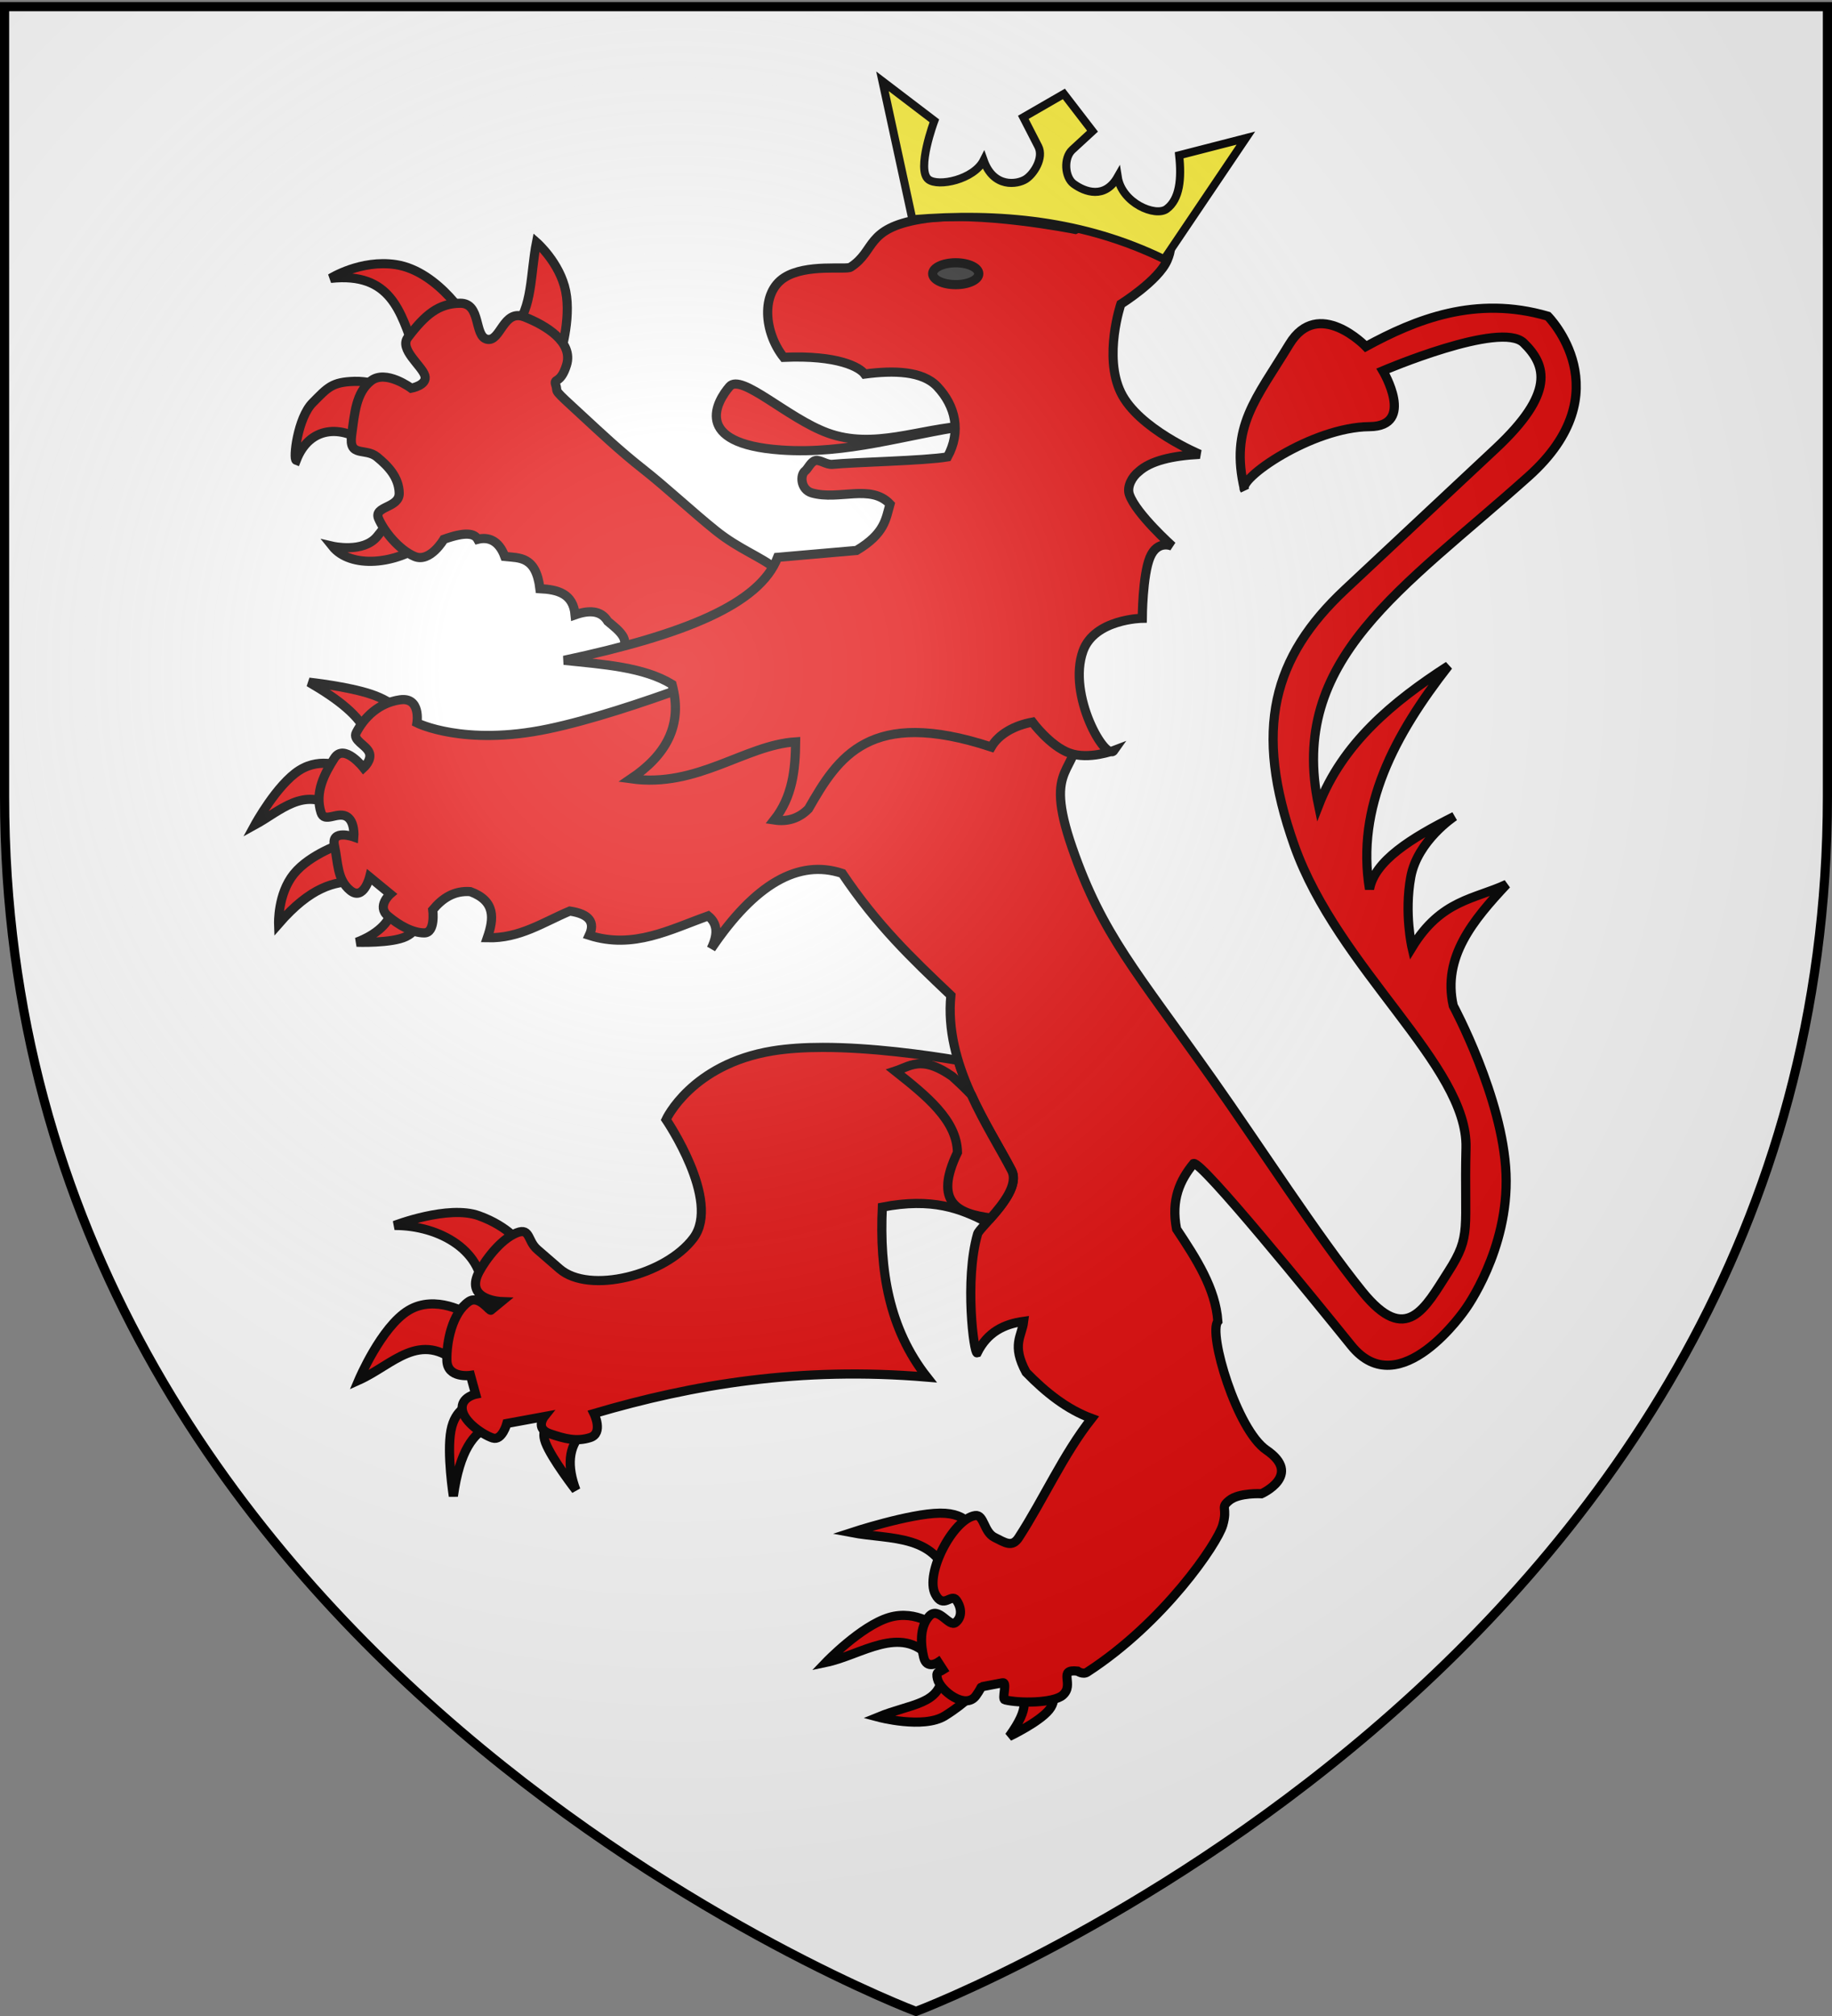 <?xml version="1.0" encoding="utf-8"?>
<!-- Generator: Adobe Illustrator 15.0.0, SVG Export Plug-In . SVG Version: 6.00 Build 0)  -->
<!DOCTYPE svg PUBLIC "-//W3C//DTD SVG 1.1//EN" "http://www.w3.org/Graphics/SVG/1.1/DTD/svg11.dtd">
<svg version="1.1" id="svg2" xmlns="http://www.w3.org/2000/svg" xmlns:xlink="http://www.w3.org/1999/xlink" x="0px" y="0px"
	 width="600px" height="660px" viewBox="0 0 600 660" enable-background="new 0 0 600 660" xml:space="preserve">
<rect x="0" y="0" width="600" height="660" fill="#808080" stroke="none"/>
<desc  id="desc4">Blason Vide 3D</desc>
<g id="layer3">
	<path id="path2855" fill="#FFFFFF" d="M300,658.5c0,0,298.5-112.32,298.5-397.77V2.18H1.5v258.55C1.5,546.18,300,658.5,300,658.5z"
		/>
</g>
<g id="layer72">
	<g id="g3168" transform="translate(1.81163e-05, -14)">
		<g id="lion_rampant" transform="translate(-6.673, -26.512)">
			<path id="path1994" fill="#E20909" stroke="#000000" stroke-width="3" d="M146.42,217.91c-10.01,7.55-24.99,8.85-30.92,1.41
				c0,0,10.06,2.35,14.62-3.1c6.17-7.39,6.4-10.88,7.3-9.27L146.42,217.91z"/>
			<path id="path1996" fill="#E20909" stroke="#000000" stroke-width="3" d="M127.3,186.16c-8.76-6.85-19.33-6.07-23.6,5.05
				c-1.13-0.42,0.48-13.93,5.34-18.82c5-5.04,6.32-6.82,13.77-7.03c7.45-0.21,16.86,4.22,16.86,4.22L127.3,186.16L127.3,186.16z"/>
			<path id="path1998" fill="#E20909" stroke="#000000" stroke-width="3" d="M142.48,155.24c-4.6-12.57-7.77-25.73-27.54-23.6
				c0,0,9.87-6.23,21.36-4.5c14.19,2.14,24.64,19.38,23.88,19.67L142.48,155.24z"/>
			<path id="path2000" fill="#E20909" stroke="#000000" stroke-width="3" d="M175.08,147.66c5.99-5.72,5.35-18.07,7.3-27.82
				c0,0,7.66,6.67,9.56,16.01c1.9,9.35-1.97,21.36-1.97,21.36L175.08,147.66z"/>
			<path id="path2002" fill="#E20909" stroke="#000000" stroke-width="3" d="M219.76,258.66l-9.84-4.85c3.57-3.8-0.5-6.83-4.21-9.91
				c-2.2-3.65-6.23-3.68-10.68-2.1c-0.64-6.98-5.7-8.27-11.52-8.57c-1.3-10.64-6.61-10.03-11.52-10.54
				c-1.98-5.43-5.57-6.46-8.85-5.62c-1.09-1.97-4.05-2.52-11.1,0c0,0-4.5,7.73-9.56,5.62c-5.06-2.11-9.98-8.15-11.8-12.37
				c-1.83-4.21,6.88-3.37,6.74-8.43s-3.51-8.71-7.3-11.8c-3.8-3.09-9.28,0.28-8.29-7.03c0.98-7.3,1.44-13.98,6.32-17.84
				c4.88-3.86,13.21,2.39,13.21,2.39s5.44-0.99,4.44-4.18c-1-3.2-8.45-8.61-5.57-12.4c5.76-7.59,10.12-11.17,17.15-11.24
				c7.02-0.07,4.42,10.89,8.85,11.8c4.42,0.91,5.23-10.05,12.22-7.31c6.99,2.74,16.1,8.22,13.77,15.74
				c-1.98,6.39-4.32,4.17-3.55,6.45c1.07,3.18-1.92,0.37,9.45,10.83c4.84,4.45,11.5,10.77,19.13,16.76
				c7.63,5.99,16.38,14.2,23.92,20.23c7.53,6.03,14.68,8.48,19.67,12.51c4.99,4.04,8.1,6.57,8.1,6.57L219.76,258.66L219.76,258.66z"
				/>
			<path id="path2004" fill="#E20909" stroke="#000000" stroke-width="3" d="M164.69,464.95c1.09-14.819-14.09-23.329-28.81-23.25
				c0,0,17.58-6.81,27.62-3.18c10.03,3.62,13.71,9.34,13.71,9.34L164.69,464.95z"/>
			<path id="path2006" fill="#E20909" stroke="#000000" stroke-width="3" d="M157.14,487.2c-13.07-11.42-21.69,0.11-32.99,5.171
				c0,0,7.35-17.44,16.3-22.851c8.94-5.42,19.47,1.19,19.47,1.19L157.14,487.2z"/>
			<path id="path2008" fill="#E20909" stroke="#000000" stroke-width="3" d="M167.07,507.27c-5.28,2.46-9.8,7.96-11.92,23.05
				c0,0-2.19-14.01-0.79-21.46c1.39-7.449,6.36-8.34,6.36-8.34L167.07,507.27L167.07,507.27z"/>
			<path id="path2010" fill="#E20909" stroke="#000000" stroke-width="3" d="M197.28,509.66c-4.5,4.579-4.91,10.92-1.99,18.68
				c0,0-7.95-10.24-9.94-15.5c-1.98-5.271,1.99-5.57,1.99-5.57L197.28,509.66L197.28,509.66z"/>
			<path id="path2012" fill="#E20909" stroke="#000000" stroke-width="3" d="M276.12,383.41c-5.85,0-11.48,0.34-16.46,1.159
				c-26.56,4.351-34.84,22.471-34.84,22.471s18.12,26.55,8.98,38.779c-9.13,12.221-34.15,18.49-43.84,10.101l-7.29-6.32
				c-3.57-3.08-2.11-7.85-7.73-5.04c-5.62,2.811-10.82,10.73-11.96,13.62c-3.17,8.03,7.89,8.45,7.89,8.45l-3.38,2.78
				c-0.32,0.72-3.89-5.11-7.29-2.78c-5.42,3.7-7.31,13.2-7.17,19.24c0.14,6.05,7.73,4.92,7.73,4.92l1.69,6.159c0,0-4.94,1-4.38,5.07
				c0.56,4.08,6.93,8.28,9.98,9.271c3.06,0.979,4.63-4.761,4.63-4.761l12.24-2.25c0,0-3.1,3.91,1.82,5.601
				c4.91,1.68,8.74,2.689,13.2,1.28c4.46-1.4,1.28-7.881,1.28-7.881c32.51-9.58,67.58-15.409,109.04-11.93
				c-12.44-15.81-15.61-34.979-14.61-55.65c16.25-3.17,25.669,0.471,34.27,4.95c4.14-4.59,10.69-11.95,8.04-17.029
				c-5.13-9.83-13.34-22.101-17.49-35.96C309.58,385.84,292.03,383.4,276.12,383.41L276.12,383.41z"/>
			<path id="path2014" fill="#E20909" stroke="#000000" stroke-width="3" d="M127.13,281.34c-2.45-6.44-9.97-12.1-19.27-17.49
				c0,0,12.86,1.39,20.46,3.98c7.61,2.58,9.94,6.36,9.94,6.36L127.13,281.34L127.13,281.34z"/>
			<path id="path2016" fill="#E20909" stroke="#000000" stroke-width="3" d="M116.4,304.99c-10.23-7.09-17.932,1.02-26.227,5.56
				c0,0,7.164-13.17,14.517-17.84c7.35-4.67,14.89-0.84,14.89-0.84L116.4,304.99z"/>
			<path id="path2018" fill="#E20909" stroke="#000000" stroke-width="3" d="M123.36,329.03c-7.22,0.07-14.89,1.81-25.438,13.91
				c0,0-0.348-9.69,4.968-16.29c5.32-6.61,16.29-10.14,16.29-10.14L123.36,329.03L123.36,329.03z"/>
			<path id="path2020" fill="#E20909" stroke="#000000" stroke-width="3" d="M134.88,338.59c-0.56,3.91-4.92,7.96-11.39,10.39
				c0,0,11.49,0.42,16.16-1.87s3.58-5.96,3.58-5.96L134.88,338.59L134.88,338.59z"/>
			<path id="path2022" fill="#E20909" stroke="#000000" stroke-width="3" d="M339.159,593.51c3.5,2.25,5,5.9-1.989,15.5
				c0,0,9.83-4.67,13.11-8.74c3.279-4.07,0-7.55,0-7.55L339.159,593.51z"/>
			<path id="path2024" fill="#E20909" stroke="#000000" stroke-width="3" d="M315.31,588.35c-0.439,10.311-10.17,9.82-21.06,14.3
				c0,0,14.8,3.98,21.86-0.39c7.049-4.38,10.33-8.35,10.33-8.35L315.31,588.35L315.31,588.35z"/>
			<path id="path2026" fill="#E20909" stroke="#000000" stroke-width="3" d="M311.34,583.18c-9.75-10.99-22.52-0.85-34.18,1.59
				c0,0,11.42-11.92,20.66-14.71c9.24-2.78,16.3,3.58,16.3,3.58L311.34,583.18z"/>
			<path id="path2028" fill="#E20909" stroke="#000000" stroke-width="3" d="M318.09,559.73c-3.931-17.37-19.7-15.02-32.59-17.479
				c0,0,19.08-6.261,29.021-6.36c9.93-0.1,10.729,5.96,10.729,5.96L318.09,559.73L318.09,559.73z"/>
			<path id="path2030" fill="#E20909" stroke="#000000" stroke-width="3" d="M255.3,256.1c0,0-41.53,17.29-69.15,23.05
				c-27.62,5.77-42.92-1.98-42.92-1.98s1.39-8.55-5.57-7.55c-6.95,0.99-11.72,5.76-14.3,10.73c-1.29,2.48,3.08,3.97,4.2,6.43
				c1.11,2.46-1.82,5.09-1.82,5.09s-6.36-8.15-9.54-3.18c-3.17,4.97-6.55,11.13-4.37,17.89c1.1,3.37,5.17-0.3,8.17,1.14
				c3.01,1.44,2.56,6.8,2.56,6.8s-7.55-2.68-6.36,2.79c1.2,5.46,0.8,11.12,5.17,14.7c4.37,3.58,6.36-4.37,6.36-4.37l6.76,5.56
				c0,0-4.57,3.98-0.8,7.16c3.78,3.181,8.15,5.561,11.92,5.561c3.78,0,2.79-7.55,2.79-7.55c3.18-3.831,7.02-6.351,12.32-5.96
				c8.31,3.09,7.72,8.86,5.56,15.1c10.6,0.28,18.37-5.12,27.02-8.74c6.54,0.99,8.3,3.771,6.36,7.95
				c14.48,4.62,26.48-1.93,38.95-6.36c2.67,2.171,3.61,5.381,0.99,10.73c14.31-21.2,28.62-29.41,42.92-24.64
				c11.38,16.94,22.64,27.68,35.57,39.94c-2.21,22.61,12.24,42.59,19.87,57.23c3.689,7.06-10.48,18.62-11.12,20.859
				c-4.351,15.181-1.2,39.301-0.14,38.95c3.38-6.85,8.869-9.46,15.24-10.34c-0.61,4.92-4.07,7.69,0.789,16.69
				c6.5,6.68,13.471,12.159,21.461,15.109c-9.36,11.92-15.49,26.01-23.841,38.94c-2.19,3.39-4.37,1.79-7.95,0
				c-3.58-1.78-3.41-7.59-6.359-7.15c-7.15,1.061-16.59,19-13.04,25.76c2.63,5.011,5.2-0.39,6.87,1.92
				c1.67,2.301,2.05,5.471-0.19,7.29c-2.229,1.83-5.56-5.54-8.739-1.96c-3.181,3.57-2.721,9.391-1.73,13.46
				c1,4.07,4.72,1.551,4.72,1.551l1.591,2.46c-1.48,0.939-2.441,0.529-1.82,3.029c0.939,3.801,9.18,10.21,12.609,5.45
				c1.32-1.83,1.73-2.899,1.78-2.89l6.95-1.33c1.63-0.311-0.34,5.32,0.72,5.58c4.771,1.22,15.96,1.06,18.94-1.5
				c4.07-3.5-1.881-8.66,4.869-7.9c0,0,1.75,1.25,3.15,0.351c25.221-16.33,42.65-42.131,44.4-48.091c1.77-6.06-1-5.56,2.18-8.149
				c3.18-2.58,10.529-2.181,10.529-2.181s13.61-6.1,1.591-14.31c-9.7-6.62-19.11-38.2-15.89-42.13
				c-0.761-10.75-7.061-20.49-13.521-30.2c-1.87-9.64,1.12-16.03,5.569-21.46c2.541-0.92,39.181,44.17,51.661,59.61
				c15.869,19.64,37.359-11.92,37.359-11.92s14.311-19.48,13.311-44.311c-0.99-24.84-17.29-55.05-17.29-55.05
				c-3.551-15.93,6.479-27.97,17.489-39.74c-10.51,4.91-21.46,5.02-31,20.67c0,0-2.579-11.13-0.399-23.05
				c2.189-11.93,14.31-19.87,14.31-19.87c-14.229,7.12-26.18,14.62-27.819,23.84c-4.431-26.86,8.159-50.47,25.84-73.12
				c-18.4,11.85-34.641,25.44-42.53,45.7c-10.06-47.99,27.46-70.73,68.75-107.7c31-27.75,6.36-52.46,6.36-52.46
				c-23.67-6.91-43.301,1.05-59.61,9.93c0,0-15.62-16.29-25.04-0.79c-10.92,17.97-19.65,27.09-14.7,47.69
				c-2.55-3.4,22.021-20.51,40.931-20.67c15.229-0.12,4.38-18.28,4.38-18.28s38.54-16.49,46.1-9.14
				c7.55,7.35,10.23,16.45-9.14,34.58l-49.28,46.1c-23.771,22.23-30.14,45.86-16.7,83.85c14.33,40.48,56.91,72.09,56.24,98.96
				s1.95,28.51-5.76,40.54c-7.721,12.02-13.74,24.44-28.221,6.56c-14.479-17.89-33.649-47.71-49.08-69.55
				c-25.01-35.399-36.02-47.25-45.899-75.71c-9.89-28.47,2.38-23.45,1.979-40.14c-0.39-16.69-3.57-26.63-3.57-26.63L255.3,256.1
				L255.3,256.1z"/>
			<path id="path2032" fill="#E20909" stroke="#000000" stroke-width="3" d="M323.18,179.97c-19.94,2.85-38.99,9.39-60.7,7.87
				c-29.46-2.06-20.89-16.15-16.87-20.79c3.84-4.42,18.96,10.36,32.04,15.17C292.83,187.81,308,180.73,323.18,179.97L323.18,179.97z
				"/>
			<path id="path2034" fill="#E20909" stroke="#000000" stroke-width="3" d="M313.62,167.05c-4.79-5.09-14.2-5.35-23.75-4.08
				c-1.6-2.18-8.6-6.27-26.55-5.48c-6.47-8.21-7.56-21.16,0.28-26.13c7.17-4.56,20.21-2.45,21.64-3.38
				c8.39-5.42,4.64-12.64,23.041-15.73c18.41-3.09,50.58,3.37,50.58,3.37s10.539-5.06,17.149-5.62c6.601-0.56,6.04-0.56,9.271,3.37
				c3.229,3.93,6.529,5.69,3.649,12.37c-2.88,6.67-15.17,14.33-15.17,14.33s-5.76,17.07,0,28.94
				c5.761,11.88,25.851,20.24,25.851,20.24c-9.09,0.47-16.101,2.14-19.951,5.62c-2.159,1.68-4.02,4.93-3.09,7.58
				c2.19,6.27,14.051,16.87,14.051,16.87s-4.85-2.25-7.311,3.65c-2.46,5.9-2.529,19.95-2.529,19.95s-15.59,0.2-19.391,10.68
				c-5.25,14.51,7.46,36.4,10.12,32.6c0,0-8.29,3.16-14.61,0.84c-6.33-2.32-12.09-10.12-12.09-10.12
				c-6.07,1.1-11.15,4.07-13.49,8.15c-39.759-13.06-50.149,3.24-59.85,20.23c-3.02,3.06-6.73,4.35-11.24,3.66
				c6.01-7.61,6.93-16.49,7.02-25.58c-16.7,1.06-32.19,15.16-53.95,12.09c11.26-7.6,17.18-17.33,13.48-30.91
				c-9.25-5.68-22.53-6.53-35.4-7.87c39.44-8.4,64.14-18.4,69.97-33.72l25.85-2.25c9.32-5.58,9.57-10.32,10.96-15.18
				c-6.32-6.7-16.72-1.12-25.57-3.65c-3.73-1.07-3.98-5.9-2.21-7.22c0.88-0.66,1.86-3.07,3.38-3.39s3.59,1.44,5.54,1.25
				c7.25-0.72,30.28-1.16,37.689-2.44C321.53,181.78,319.62,173.43,313.62,167.05L313.62,167.05z"/>
			<path id="path2036" fill="#313131" stroke="#000000" stroke-width="3" d="M327.23,130.12c0.01,1.98-3.379,3.58-7.55,3.58
				c-4.17,0-7.55-1.6-7.55-3.58s3.38-3.58,7.55-3.58C323.851,126.54,327.239,128.14,327.23,130.12z"/>
			<path id="path3914" fill="#E20909" stroke="#000000" stroke-width="3" d="M308.39,388.76c-3.35-0.061-5.75,1.5-8.52,2.41
				c10.13,8.029,20.22,16.069,20.38,26.63c-7.92,16.54,0.19,20.05,10.89,21.47c4.08-4.59,9.221-11.05,6.82-15.64
				c-3.689-7.08-8.95-15.431-13.18-24.7c-1.791-1.89-3.84-3.88-6.25-6.04C314.15,389.83,310.98,388.81,308.39,388.76L308.39,388.76z
				"/>
			<path id="path3727" fill="#FCEF3C" stroke="#000000" stroke-width="2.64" d="M295.69,67.122l9.79,45.158
				c28.53-2.36,56.291,0.32,82.48,13.1l26.75-39.653l-21.85,5.619c0.84,7.646,0.199,14.394-4.101,17.584
				c-3.63,2.69-14.68-1.88-16.021-10.525c-4.209,7.395-10.76,4.985-14.42,2.315c-2.939-2.138-3.39-8.479-0.469-11.162l6.629-6.107
				l-9.379-12.19l-13.281,7.66l4.9,9.542c1.92,3.743-1.48,9.06-4.119,10.717c-2.75,1.73-10.531,3-13.771-6.194
				c-3.2,6.334-14.841,8.774-18.06,6.287c-4.091-3.161,1.909-19.209,1.909-19.209L295.69,67.122L295.69,67.122z"/>
		</g>
	</g>
</g>
<g id="layer2">
	
		<radialGradient id="path2875_1_" cx="210.987" cy="428.635" r="300" gradientTransform="matrix(1.353 0 0 -1.349 -63.484 797.754)" gradientUnits="userSpaceOnUse">
		<stop  offset="0" style="stop-color:#FFFFFF;stop-opacity:0.314"/>
		<stop  offset="0.19" style="stop-color:#FFFFFF;stop-opacity:0.251"/>
		<stop  offset="0.6" style="stop-color:#6B6B6B;stop-opacity:0.126"/>
		<stop  offset="1" style="stop-color:#000000;stop-opacity:0.126"/>
	</radialGradient>
	<path id="path2875" fill="url(#path2875_1_)" d="M300,658.5c0,0,298.5-112.32,298.5-397.77V2.18H1.5v258.55
		C1.5,546.18,300,658.5,300,658.5z"/>
</g>
<g id="layer1">
	<path id="path1411" fill="none" stroke="#000000" stroke-width="3" d="M300,658.5c0,0-298.5-112.32-298.5-397.77V2.18h597v258.55
		C598.5,546.18,300,658.5,300,658.5z"/>
</g>
</svg>
